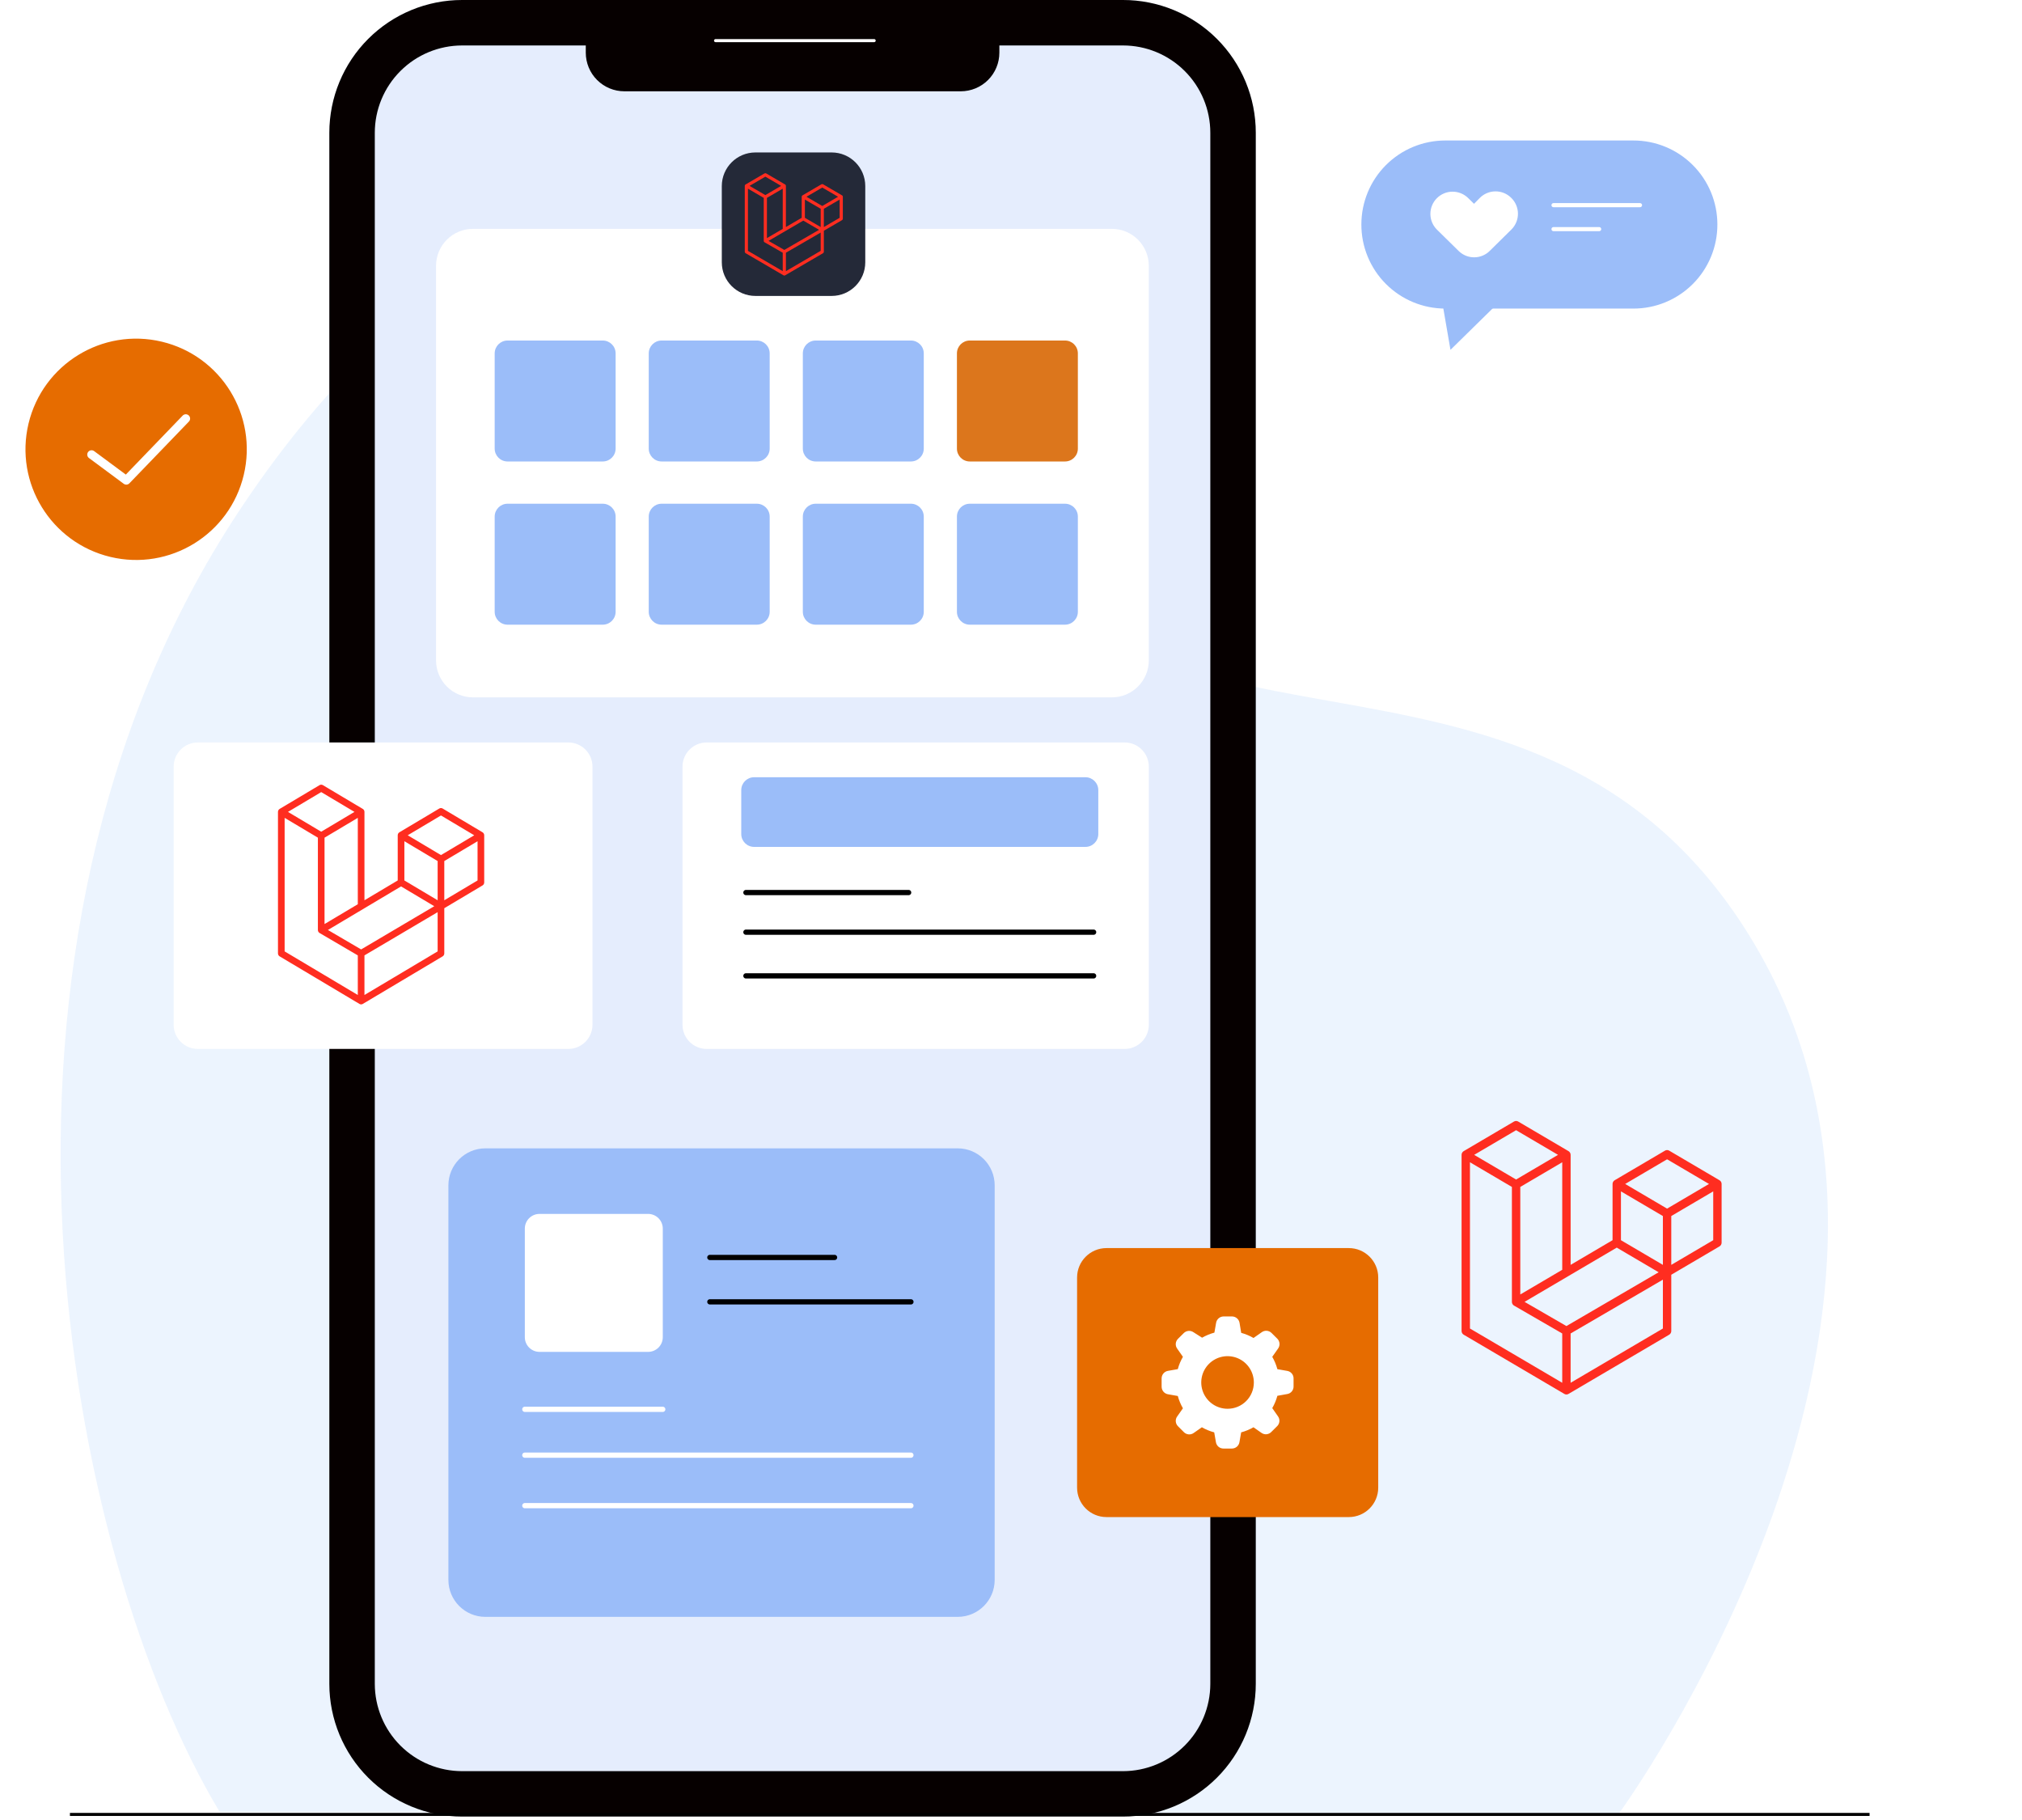 <svg width="501" height="451" viewBox="0 0 501 451" fill="none" xmlns="http://www.w3.org/2000/svg">
<path d="M401.154 449.254C401.154 449.254 489.949 327.704 434.943 234.282C379.936 140.859 270.641 204.971 249.84 117.792C229.039 30.613 131.187 17.689 59.162 126.709C-12.864 235.729 16.349 385.702 54.486 448.975L401.154 449.254Z" fill="#3C94F8" fill-opacity="0.1"/>
<path d="M376.734 144.606C376.734 144.606 380.315 134.291 391.036 134.025C401.756 133.759 397.967 140.367 409.195 139.316C420.424 138.264 416.346 125.557 433.951 122.9C451.556 120.243 458.984 144.606 458.984 144.606H376.734Z" fill="white"/>
<path d="M0 44.579C0 44.579 2.391 37.648 9.542 37.509C16.692 37.37 14.163 41.749 21.66 41.044C29.157 40.339 26.431 31.802 38.179 30.093C49.927 28.383 54.883 44.579 54.883 44.579H0Z" fill="white"/>
<path d="M278.261 0H114.49C96.326 0 81.602 14.725 81.602 32.888V417.127C81.602 435.291 96.326 450.015 114.49 450.015H278.261C296.425 450.015 311.149 435.291 311.149 417.127V32.888C311.149 14.725 296.425 0 278.261 0Z" fill="#E5EDFD"/>
<path d="M278.261 11.263C283.995 11.266 289.494 13.546 293.549 17.6C297.604 21.655 299.883 27.154 299.886 32.888V417.173C299.88 422.907 297.6 428.404 293.545 432.458C289.491 436.512 283.994 438.792 278.261 438.799H114.49C108.756 438.792 103.259 436.512 99.205 432.458C95.151 428.404 92.871 422.907 92.865 417.173V32.888C92.871 27.155 95.151 21.658 99.205 17.604C103.259 13.55 108.756 11.269 114.49 11.263H278.261ZM278.261 0H114.49C105.767 0 97.402 3.465 91.234 9.633C85.067 15.801 81.602 24.166 81.602 32.888V417.173C81.605 425.894 85.071 434.256 91.238 440.421C97.406 446.587 105.769 450.05 114.49 450.05H278.261C282.579 450.052 286.856 449.202 290.846 447.551C294.836 445.899 298.462 443.478 301.516 440.425C304.57 437.372 306.992 433.747 308.645 429.757C310.298 425.768 311.149 421.492 311.149 417.173V32.888C311.151 28.569 310.301 24.292 308.649 20.301C306.996 16.31 304.574 12.684 301.52 9.629C298.465 6.575 294.839 4.153 290.848 2.501C286.858 0.848 282.58 -0.001 278.261 0Z" fill="#060000"/>
<path d="M247.617 1.132H145.141V13.054C145.141 15.59 146.148 18.023 147.942 19.817C149.736 21.611 152.169 22.619 154.706 22.619H238.052C240.589 22.619 243.022 21.611 244.816 19.817C246.61 18.023 247.617 15.59 247.617 13.054V1.132Z" fill="#060000"/>
<path d="M177.297 10.062H216.596" stroke="white" stroke-width="0.76" stroke-linecap="round" stroke-linejoin="round"/>
<path d="M237.294 284.5H120.262C115.203 284.5 111.102 288.601 111.102 293.661V391.413C111.102 396.472 115.203 400.573 120.262 400.573H237.294C242.354 400.573 246.455 396.472 246.455 391.413V293.661C246.455 288.601 242.354 284.5 237.294 284.5Z" fill="#9BBDF9"/>
<path d="M160.582 300.742H133.678C131.668 300.742 130.039 302.371 130.039 304.381V331.285C130.039 333.295 131.668 334.924 133.678 334.924H160.582C162.592 334.924 164.221 333.295 164.221 331.285V304.381C164.221 302.371 162.592 300.742 160.582 300.742Z" fill="white"/>
<path d="M175.883 311.531H206.784" stroke="black" stroke-width="1.3" stroke-linecap="round" stroke-linejoin="round"/>
<path d="M175.883 322.529H225.706" stroke="black" stroke-width="1.3" stroke-linecap="round" stroke-linejoin="round"/>
<path d="M130.039 349.156H164.21" stroke="white" stroke-width="1.3" stroke-linecap="round" stroke-linejoin="round"/>
<path d="M130.039 360.511H225.7" stroke="white" stroke-width="1.3" stroke-linecap="round" stroke-linejoin="round"/>
<path d="M130.039 373.022H225.7" stroke="white" stroke-width="1.3" stroke-linecap="round" stroke-linejoin="round"/>
<path d="M60.394 117.677C63.907 102.951 54.818 88.165 40.092 84.651C25.365 81.137 10.579 90.227 7.065 104.953C3.552 119.679 12.641 134.465 27.367 137.979C42.093 141.493 56.88 132.403 60.394 117.677Z" fill="#E66C00"/>
<path d="M22.688 112.619L31.294 118.996L46.034 103.701" stroke="white" stroke-width="2.14" stroke-linecap="round" stroke-linejoin="round"/>
<g filter="url(#filter0_d_3121_3666)">
<path d="M140.806 183.941H49.027C45.715 183.941 43.031 186.625 43.031 189.936V253.876C43.031 257.187 45.715 259.871 49.027 259.871H140.806C144.118 259.871 146.802 257.187 146.802 253.876V189.936C146.802 186.625 144.118 183.941 140.806 183.941Z" fill="white"/>
</g>
<path d="M275.484 56.697H117.2C112.14 56.697 108.039 60.798 108.039 65.857V163.609C108.039 168.669 112.14 172.77 117.2 172.77H275.484C280.543 172.77 284.644 168.669 284.644 163.609V65.857C284.644 60.798 280.543 56.697 275.484 56.697Z" fill="white"/>
<path d="M149.348 84.364H125.759C123.998 84.364 122.57 85.791 122.57 87.552V111.141C122.57 112.902 123.998 114.329 125.759 114.329H149.348C151.108 114.329 152.536 112.902 152.536 111.141V87.552C152.536 85.791 151.108 84.364 149.348 84.364Z" fill="#9BBDF9"/>
<path d="M187.519 84.364H163.931C162.17 84.364 160.742 85.791 160.742 87.552V111.141C160.742 112.902 162.17 114.329 163.931 114.329H187.519C189.28 114.329 190.708 112.902 190.708 111.141V87.552C190.708 85.791 189.28 84.364 187.519 84.364Z" fill="#9BBDF9"/>
<path d="M225.699 84.364H202.11C200.349 84.364 198.922 85.791 198.922 87.552V111.141C198.922 112.902 200.349 114.329 202.11 114.329H225.699C227.46 114.329 228.887 112.902 228.887 111.141V87.552C228.887 85.791 227.46 84.364 225.699 84.364Z" fill="#9BBDF9"/>
<path d="M263.879 84.364H240.29C238.529 84.364 237.102 85.791 237.102 87.552V111.141C237.102 112.902 238.529 114.329 240.29 114.329H263.879C265.64 114.329 267.067 112.902 267.067 111.141V87.552C267.067 85.791 265.64 84.364 263.879 84.364Z" fill="#DC761C"/>
<path d="M149.348 124.795H125.759C123.998 124.795 122.57 126.223 122.57 127.983V151.572C122.57 153.333 123.998 154.761 125.759 154.761H149.348C151.108 154.761 152.536 153.333 152.536 151.572V127.983C152.536 126.223 151.108 124.795 149.348 124.795Z" fill="#9BBDF9"/>
<path d="M187.519 124.795H163.931C162.17 124.795 160.742 126.223 160.742 127.983V151.572C160.742 153.333 162.17 154.761 163.931 154.761H187.519C189.28 154.761 190.708 153.333 190.708 151.572V127.983C190.708 126.223 189.28 124.795 187.519 124.795Z" fill="#9BBDF9"/>
<path d="M225.699 124.795H202.11C200.349 124.795 198.922 126.223 198.922 127.983V151.572C198.922 153.333 200.349 154.761 202.11 154.761H225.699C227.46 154.761 228.887 153.333 228.887 151.572V127.983C228.887 126.223 227.46 124.795 225.699 124.795Z" fill="#9BBDF9"/>
<path d="M263.879 124.795H240.29C238.529 124.795 237.102 126.223 237.102 127.983V151.572C237.102 153.333 238.529 154.761 240.29 154.761H263.879C265.64 154.761 267.067 153.333 267.067 151.572V127.983C267.067 126.223 265.64 124.795 263.879 124.795Z" fill="#9BBDF9"/>
<path d="M278.656 183.941H175.105C171.794 183.941 169.109 186.625 169.109 189.936V253.876C169.109 257.187 171.794 259.871 175.105 259.871H278.656C281.967 259.871 284.651 257.187 284.651 253.876V189.936C284.651 186.625 281.967 183.941 278.656 183.941Z" fill="white"/>
<path d="M268.94 192.558H186.852C185.092 192.558 183.664 193.986 183.664 195.747V206.629C183.664 208.389 185.092 209.817 186.852 209.817H268.94C270.701 209.817 272.128 208.389 272.128 206.629V195.747C272.128 193.986 270.701 192.558 268.94 192.558Z" fill="#9BBDF9"/>
<path d="M184.82 221.126H225.136" stroke="black" stroke-width="1.3" stroke-linecap="round" stroke-linejoin="round"/>
<path d="M184.82 230.945H270.974" stroke="black" stroke-width="1.3" stroke-linecap="round" stroke-linejoin="round"/>
<path d="M184.82 241.77H270.974" stroke="black" stroke-width="1.3" stroke-linecap="round" stroke-linejoin="round"/>
<path d="M334.199 309.209H274.164C270.139 309.209 266.875 312.473 266.875 316.498V368.563C266.875 372.589 270.139 375.852 274.164 375.852H334.199C338.225 375.852 341.489 372.589 341.489 368.563V316.498C341.489 312.473 338.225 309.209 334.199 309.209Z" fill="#E66C00"/>
<path d="M318.953 339.637L316.504 339.21C316.216 338.138 315.788 337.109 315.233 336.148L316.665 334.115C316.929 333.758 317.058 333.319 317.031 332.875C317.003 332.432 316.821 332.012 316.515 331.689L315.037 330.222C314.721 329.915 314.306 329.729 313.867 329.698C313.427 329.666 312.991 329.79 312.634 330.049L310.589 331.481C309.632 330.928 308.607 330.501 307.539 330.211L307.124 327.704C307.044 327.274 306.82 326.885 306.487 326.601C306.155 326.317 305.735 326.156 305.298 326.145H303.184C302.741 326.146 302.312 326.302 301.972 326.587C301.632 326.872 301.403 327.267 301.324 327.704L300.897 330.153C299.831 330.442 298.807 330.865 297.847 331.412L295.722 330.061C295.358 329.808 294.918 329.69 294.477 329.728C294.036 329.766 293.622 329.957 293.307 330.269L291.875 331.689C291.56 332.002 291.366 332.416 291.327 332.858C291.289 333.301 291.41 333.742 291.667 334.104L293.1 336.148C292.544 337.105 292.117 338.13 291.829 339.198L289.391 339.626C288.953 339.702 288.555 339.93 288.268 340.27C287.98 340.61 287.822 341.04 287.82 341.485V343.565C287.822 344.01 287.98 344.44 288.268 344.78C288.555 345.121 288.953 345.349 289.391 345.425L291.829 345.852C292.119 346.919 292.546 347.944 293.1 348.902L291.667 350.935C291.41 351.297 291.289 351.738 291.327 352.18C291.366 352.622 291.56 353.037 291.875 353.349L293.342 354.816C293.655 355.132 294.069 355.326 294.511 355.364C294.953 355.402 295.395 355.282 295.756 355.024L297.79 353.603C298.751 354.155 299.78 354.578 300.851 354.862L301.278 357.311C301.352 357.75 301.58 358.148 301.921 358.434C302.262 358.719 302.693 358.874 303.138 358.871H305.241C305.684 358.87 306.113 358.713 306.453 358.428C306.793 358.143 307.022 357.748 307.1 357.311L307.528 354.862C308.595 354.578 309.621 354.155 310.578 353.603L312.576 355.001C312.938 355.254 313.378 355.37 313.817 355.33C314.257 355.29 314.669 355.096 314.979 354.782L316.457 353.315C316.77 353.003 316.962 352.591 317 352.151C317.038 351.711 316.92 351.273 316.665 350.912L315.233 348.856C315.786 347.898 316.213 346.873 316.504 345.806L318.953 345.367C319.389 345.293 319.786 345.067 320.071 344.728C320.357 344.39 320.513 343.961 320.512 343.519V341.439C320.502 341.004 320.341 340.587 320.056 340.258C319.772 339.929 319.381 339.709 318.953 339.637ZM304.166 349.017C302.877 349.02 301.615 348.639 300.542 347.924C299.469 347.209 298.632 346.192 298.138 345.001C297.643 343.81 297.513 342.499 297.764 341.234C298.015 339.969 298.636 338.807 299.548 337.895C300.46 336.983 301.622 336.362 302.886 336.111C304.151 335.86 305.462 335.99 306.653 336.485C307.844 336.979 308.862 337.816 309.577 338.89C310.292 339.963 310.672 341.224 310.67 342.514C310.671 343.368 310.504 344.214 310.178 345.004C309.852 345.794 309.373 346.512 308.768 347.116C308.164 347.72 307.447 348.199 306.657 348.525C305.867 348.852 305.021 349.019 304.166 349.017Z" fill="white"/>
<path d="M17.328 449.518H463.231" stroke="black" stroke-width="0.75" stroke-miterlimit="10"/>
<path d="M358.106 76.45H404.672C407.412 76.458 410.127 75.924 412.66 74.879C415.193 73.833 417.495 72.298 419.433 70.36C421.37 68.422 422.906 66.121 423.951 63.587C424.996 61.054 425.53 58.34 425.523 55.599C425.523 52.864 424.983 50.155 423.934 47.629C422.886 45.102 421.349 42.807 419.412 40.876C417.475 38.944 415.176 37.413 412.647 36.372C410.117 35.33 407.407 34.798 404.672 34.806H358.106C352.591 34.806 347.302 36.996 343.403 40.896C339.503 44.795 337.313 50.084 337.313 55.599C337.305 58.335 337.837 61.045 338.879 63.574C339.92 66.104 341.451 68.403 343.382 70.34C345.314 72.277 347.609 73.813 350.135 74.862C352.662 75.911 355.37 76.45 358.106 76.45Z" fill="#9BBDF9"/>
<path d="M374.5 71.841L359.39 86.674L356.641 70.744L374.5 71.841Z" fill="#9BBDF9"/>
<path d="M374.407 48.98C373.366 47.96 371.961 47.396 370.503 47.411C369.046 47.426 367.653 48.02 366.633 49.061L365.224 50.493L363.78 49.072C362.741 48.048 361.338 47.477 359.879 47.487C358.42 47.497 357.024 48.086 356 49.124C354.975 50.163 354.404 51.566 354.414 53.025C354.424 54.484 355.013 55.88 356.052 56.905L361.412 62.172C361.926 62.68 362.536 63.081 363.206 63.352C363.876 63.623 364.593 63.759 365.316 63.751C366.038 63.744 366.752 63.593 367.417 63.308C368.081 63.023 368.682 62.61 369.186 62.092L374.535 56.812C375.045 56.292 375.448 55.676 375.718 54.999C375.989 54.322 376.122 53.598 376.11 52.87C376.098 52.141 375.942 51.422 375.649 50.754C375.357 50.086 374.935 49.483 374.407 48.98Z" fill="white"/>
<path d="M384.922 50.828H406.351" stroke="white" stroke-width="1.02" stroke-linecap="round" stroke-linejoin="round"/>
<path d="M384.922 56.766H396.231" stroke="white" stroke-width="1.02" stroke-linecap="round" stroke-linejoin="round"/>
<path d="M206.06 37.769H187.175C182.574 37.769 178.844 41.499 178.844 46.101V64.986C178.844 69.587 182.574 73.317 187.175 73.317H206.06C210.661 73.317 214.391 69.587 214.391 64.986V46.101C214.391 41.499 210.661 37.769 206.06 37.769Z" fill="#242938"/>
<path fill-rule="evenodd" clip-rule="evenodd" d="M208.818 48.644C208.827 48.678 208.831 48.713 208.831 48.748V54.191C208.831 54.261 208.813 54.329 208.779 54.39C208.744 54.45 208.695 54.5 208.635 54.535L204.129 57.165V62.379C204.13 62.448 204.112 62.517 204.077 62.577C204.043 62.637 203.994 62.688 203.934 62.723L194.529 68.213C194.508 68.225 194.484 68.233 194.461 68.242C194.452 68.245 194.444 68.25 194.434 68.253C194.369 68.27 194.299 68.27 194.234 68.253C194.223 68.249 194.213 68.244 194.203 68.24C194.181 68.232 194.159 68.225 194.138 68.213L184.736 62.723C184.676 62.688 184.626 62.638 184.592 62.578C184.557 62.517 184.539 62.449 184.539 62.379V46.05C184.539 46.014 184.544 45.979 184.553 45.945C184.556 45.934 184.563 45.923 184.566 45.912C184.574 45.891 184.581 45.87 184.591 45.85C184.599 45.838 184.609 45.827 184.618 45.815C184.629 45.799 184.64 45.783 184.653 45.769C184.664 45.758 184.679 45.749 184.692 45.739C184.706 45.727 184.719 45.715 184.735 45.705H184.735L189.437 42.96C189.496 42.926 189.564 42.907 189.632 42.907C189.701 42.907 189.769 42.926 189.828 42.96L194.53 45.705H194.531C194.546 45.715 194.559 45.727 194.574 45.739C194.586 45.749 194.6 45.758 194.612 45.769C194.625 45.783 194.635 45.799 194.647 45.815C194.655 45.827 194.667 45.838 194.673 45.85C194.685 45.87 194.691 45.891 194.699 45.912C194.703 45.923 194.71 45.934 194.713 45.946C194.722 45.98 194.726 46.014 194.726 46.05V56.249L198.644 53.961V48.747C198.644 48.712 198.649 48.677 198.658 48.644C198.661 48.632 198.667 48.622 198.671 48.61C198.679 48.59 198.686 48.568 198.697 48.549C198.704 48.536 198.715 48.525 198.723 48.514C198.735 48.498 198.745 48.481 198.759 48.467C198.77 48.456 198.784 48.447 198.797 48.438C198.811 48.426 198.824 48.413 198.84 48.403H198.84L203.542 45.658C203.602 45.624 203.669 45.605 203.738 45.605C203.807 45.605 203.874 45.624 203.934 45.658L208.635 48.403C208.652 48.413 208.665 48.426 208.679 48.437C208.691 48.447 208.706 48.456 208.717 48.467C208.731 48.481 208.74 48.498 208.752 48.514C208.761 48.525 208.772 48.536 208.779 48.549C208.79 48.568 208.796 48.59 208.804 48.61C208.808 48.622 208.815 48.632 208.818 48.644ZM208.048 53.961V49.435L206.402 50.395L204.129 51.722V56.249L208.048 53.961H208.048ZM203.346 62.149V57.62L201.11 58.915L194.726 62.609V67.181L203.346 62.149ZM185.323 46.736V62.149L193.942 67.181V62.61L189.439 60.026L189.438 60.025L189.436 60.024C189.421 60.015 189.408 60.002 189.394 59.991C189.381 59.981 189.367 59.973 189.357 59.962L189.356 59.961C189.343 59.949 189.334 59.933 189.323 59.919C189.314 59.906 189.302 59.895 189.294 59.881L189.293 59.879C189.285 59.864 189.279 59.846 189.273 59.83C189.266 59.815 189.258 59.801 189.254 59.785V59.784C189.249 59.766 189.248 59.746 189.246 59.726C189.244 59.711 189.241 59.696 189.241 59.682V49.024L186.968 47.697L185.323 46.737V46.736ZM189.633 43.763L185.716 46.05L189.632 48.336L193.549 46.049L189.632 43.763L189.633 43.763ZM191.67 58.032L193.943 56.706V46.736L192.297 47.697L190.024 49.024V58.993L191.67 58.032ZM203.738 46.461L199.821 48.748L203.738 51.034L207.654 48.747L203.738 46.461ZM203.346 51.722L201.073 50.395L199.428 49.435V53.961L201.7 55.288L203.346 56.249V51.722ZM194.334 61.922L200.079 58.596L202.95 56.935L199.037 54.65L194.53 57.28L190.423 59.678L194.334 61.922Z" fill="#FF2D20"/>
<path fill-rule="evenodd" clip-rule="evenodd" d="M119.946 206.715C119.965 206.788 119.975 206.863 119.975 206.938V218.622C119.975 218.772 119.937 218.919 119.864 219.049C119.792 219.178 119.687 219.286 119.561 219.361L110.084 225.006V236.197C110.084 236.346 110.047 236.493 109.974 236.623C109.902 236.752 109.798 236.86 109.672 236.936L89.89 248.72C89.844 248.747 89.795 248.764 89.746 248.782C89.727 248.789 89.71 248.8 89.69 248.806C89.552 248.843 89.406 248.843 89.268 248.806C89.246 248.799 89.225 248.786 89.203 248.778C89.158 248.761 89.111 248.746 89.067 248.72L69.289 236.936C69.163 236.861 69.058 236.754 68.986 236.624C68.913 236.494 68.875 236.347 68.875 236.197V201.146C68.875 201.069 68.885 200.995 68.904 200.922C68.91 200.898 68.924 200.875 68.933 200.851C68.948 200.806 68.962 200.761 68.985 200.719C69.001 200.691 69.023 200.669 69.042 200.643C69.065 200.609 69.087 200.574 69.115 200.544C69.138 200.52 69.169 200.502 69.196 200.48C69.226 200.455 69.253 200.427 69.287 200.407H69.288L79.177 194.515C79.302 194.441 79.444 194.401 79.589 194.401C79.734 194.401 79.876 194.441 80.001 194.515L89.89 200.407H89.892C89.925 200.428 89.953 200.455 89.983 200.479C90.01 200.501 90.039 200.52 90.063 200.543C90.092 200.574 90.113 200.609 90.137 200.643C90.155 200.669 90.178 200.691 90.193 200.719C90.216 200.762 90.23 200.806 90.246 200.851C90.255 200.875 90.269 200.898 90.275 200.923C90.294 200.996 90.304 201.071 90.304 201.146V223.039L98.545 218.129V206.936C98.545 206.862 98.555 206.787 98.574 206.715C98.581 206.69 98.594 206.667 98.603 206.643C98.619 206.598 98.634 206.552 98.656 206.511C98.672 206.483 98.694 206.461 98.712 206.435C98.737 206.401 98.757 206.366 98.786 206.336C98.81 206.312 98.84 206.294 98.866 206.272C98.897 206.247 98.924 206.219 98.957 206.199H98.958L108.849 200.307C108.974 200.232 109.116 200.193 109.261 200.193C109.405 200.193 109.547 200.232 109.672 200.307L119.562 206.199C119.597 206.22 119.624 206.246 119.655 206.271C119.68 206.292 119.71 206.312 119.734 206.335C119.763 206.366 119.783 206.401 119.808 206.435C119.826 206.461 119.849 206.483 119.863 206.511C119.887 206.553 119.901 206.598 119.917 206.643C119.926 206.667 119.94 206.69 119.946 206.715ZM118.326 218.129V208.413L114.865 210.474L110.084 213.323V223.039L118.327 218.129H118.326ZM108.436 235.704V225.982L103.733 228.761L90.303 236.693V246.506L108.436 235.704ZM70.524 202.621V235.704L88.655 246.505V236.694L79.183 231.147L79.18 231.144L79.175 231.142C79.144 231.123 79.117 231.096 79.087 231.072C79.061 231.051 79.031 231.034 79.009 231.01L79.007 231.007C78.98 230.981 78.961 230.948 78.939 230.918C78.918 230.889 78.894 230.865 78.877 230.835L78.876 230.832C78.857 230.8 78.846 230.761 78.833 230.725C78.819 230.693 78.802 230.663 78.794 230.629V230.628C78.783 230.588 78.781 230.545 78.777 230.503C78.773 230.471 78.765 230.44 78.765 230.408V207.531L73.985 204.681L70.524 202.622V202.621ZM79.59 196.238L71.35 201.146L79.588 206.054L87.827 201.145L79.588 196.238L79.59 196.238ZM83.875 226.868L88.656 224.021V202.621L85.195 204.683L80.413 207.531V228.931L83.875 226.868ZM109.261 202.03L101.021 206.938L109.261 211.846L117.499 206.937L109.261 202.03ZM108.436 213.323L103.655 210.474L100.194 208.413V218.129L104.974 220.976L108.436 223.039V213.323ZM89.478 235.218L101.563 228.079L107.604 224.511L99.371 219.606L89.892 225.254L81.252 230.4L89.478 235.218Z" fill="#FF2D20"/>
<path fill-rule="evenodd" clip-rule="evenodd" d="M426.535 293.046C426.558 293.136 426.571 293.229 426.571 293.323V307.868C426.571 308.055 426.523 308.238 426.431 308.399C426.34 308.561 426.208 308.695 426.049 308.788L414.1 315.816V329.748C414.1 329.933 414.053 330.116 413.962 330.277C413.871 330.439 413.739 330.573 413.581 330.668L388.637 345.338C388.58 345.371 388.518 345.392 388.456 345.415C388.432 345.423 388.41 345.437 388.386 345.444C388.211 345.491 388.028 345.491 387.854 345.444C387.825 345.436 387.799 345.42 387.772 345.409C387.715 345.388 387.655 345.37 387.601 345.338L362.662 330.668C362.503 330.574 362.372 330.44 362.281 330.28C362.189 330.118 362.141 329.934 362.141 329.748V286.113C362.141 286.017 362.154 285.924 362.177 285.834C362.184 285.803 362.203 285.776 362.213 285.745C362.233 285.69 362.251 285.633 362.279 285.581C362.299 285.546 362.327 285.519 362.351 285.487C362.38 285.444 362.408 285.401 362.443 285.363C362.472 285.333 362.512 285.31 362.545 285.284C362.583 285.252 362.617 285.218 362.66 285.192H362.661L375.13 277.858C375.288 277.765 375.467 277.716 375.649 277.716C375.832 277.716 376.011 277.765 376.168 277.858L388.638 285.192H388.641C388.682 285.219 388.718 285.252 388.755 285.283C388.789 285.309 388.826 285.333 388.856 285.362C388.892 285.401 388.919 285.444 388.95 285.487C388.972 285.519 389.001 285.546 389.02 285.581C389.049 285.634 389.066 285.69 389.087 285.745C389.098 285.776 389.116 285.803 389.123 285.835C389.147 285.926 389.159 286.019 389.16 286.113V313.367L399.551 307.254V293.321C399.551 293.228 399.564 293.134 399.587 293.046C399.596 293.014 399.613 292.986 399.624 292.956C399.644 292.9 399.662 292.843 399.691 292.791C399.711 292.757 399.739 292.729 399.761 292.697C399.792 292.655 399.818 292.611 399.855 292.574C399.884 292.543 399.922 292.521 399.956 292.494C399.995 292.462 400.028 292.428 400.07 292.403H400.072L412.543 285.068C412.7 284.975 412.879 284.926 413.062 284.926C413.244 284.926 413.423 284.975 413.58 285.068L426.05 292.403C426.095 292.429 426.128 292.462 426.167 292.493C426.2 292.519 426.237 292.543 426.267 292.572C426.303 292.611 426.329 292.655 426.36 292.697C426.384 292.729 426.412 292.756 426.43 292.791C426.46 292.843 426.477 292.9 426.498 292.956C426.51 292.986 426.527 293.014 426.535 293.046ZM424.492 307.254V295.159L420.128 297.725L414.099 301.271V313.367L424.493 307.254H424.492ZM412.022 329.134V317.031L406.092 320.491L389.158 330.364V342.582L412.022 329.134ZM364.219 287.949V329.134L387.08 342.58V330.366L375.137 323.46L375.134 323.458L375.128 323.455C375.088 323.431 375.054 323.397 375.016 323.367C374.984 323.341 374.946 323.32 374.918 323.291L374.916 323.287C374.882 323.254 374.858 323.213 374.83 323.175C374.804 323.14 374.773 323.109 374.752 323.072L374.751 323.068C374.727 323.028 374.713 322.98 374.696 322.936C374.679 322.896 374.657 322.859 374.647 322.816V322.815C374.634 322.764 374.631 322.711 374.626 322.659C374.621 322.62 374.61 322.58 374.61 322.54V294.061L368.583 290.514L364.219 287.95V287.949ZM375.651 280.002L365.262 286.113L375.648 292.223L386.037 286.111L375.648 280.003L375.651 280.002ZM381.054 318.134L387.082 314.589V287.949L382.717 290.515L376.689 294.061V320.702L381.054 318.134ZM413.062 287.213L402.673 293.323L413.062 299.433L423.449 293.321L413.062 287.213ZM412.022 301.271L405.994 297.725L401.63 295.159V307.254L407.657 310.799L412.022 313.367V301.271ZM388.118 328.528L403.356 319.641L410.973 315.2L400.592 309.094L388.64 316.124L377.747 322.531L388.118 328.528Z" fill="#FF2D20"/>
<defs>
<filter id="filter0_d_3121_3666" x="19.031" y="159.941" width="151.773" height="123.931" filterUnits="userSpaceOnUse" color-interpolation-filters="sRGB">
<feFlood flood-opacity="0" result="BackgroundImageFix"/>
<feColorMatrix in="SourceAlpha" type="matrix" values="0 0 0 0 0 0 0 0 0 0 0 0 0 0 0 0 0 0 127 0" result="hardAlpha"/>
<feOffset/>
<feGaussianBlur stdDeviation="12"/>
<feComposite in2="hardAlpha" operator="out"/>
<feColorMatrix type="matrix" values="0 0 0 0 0 0 0 0 0 0 0 0 0 0 0 0 0 0 0.19 0"/>
<feBlend mode="normal" in2="BackgroundImageFix" result="effect1_dropShadow_3121_3666"/>
<feBlend mode="normal" in="SourceGraphic" in2="effect1_dropShadow_3121_3666" result="shape"/>
</filter>
</defs>
</svg>
